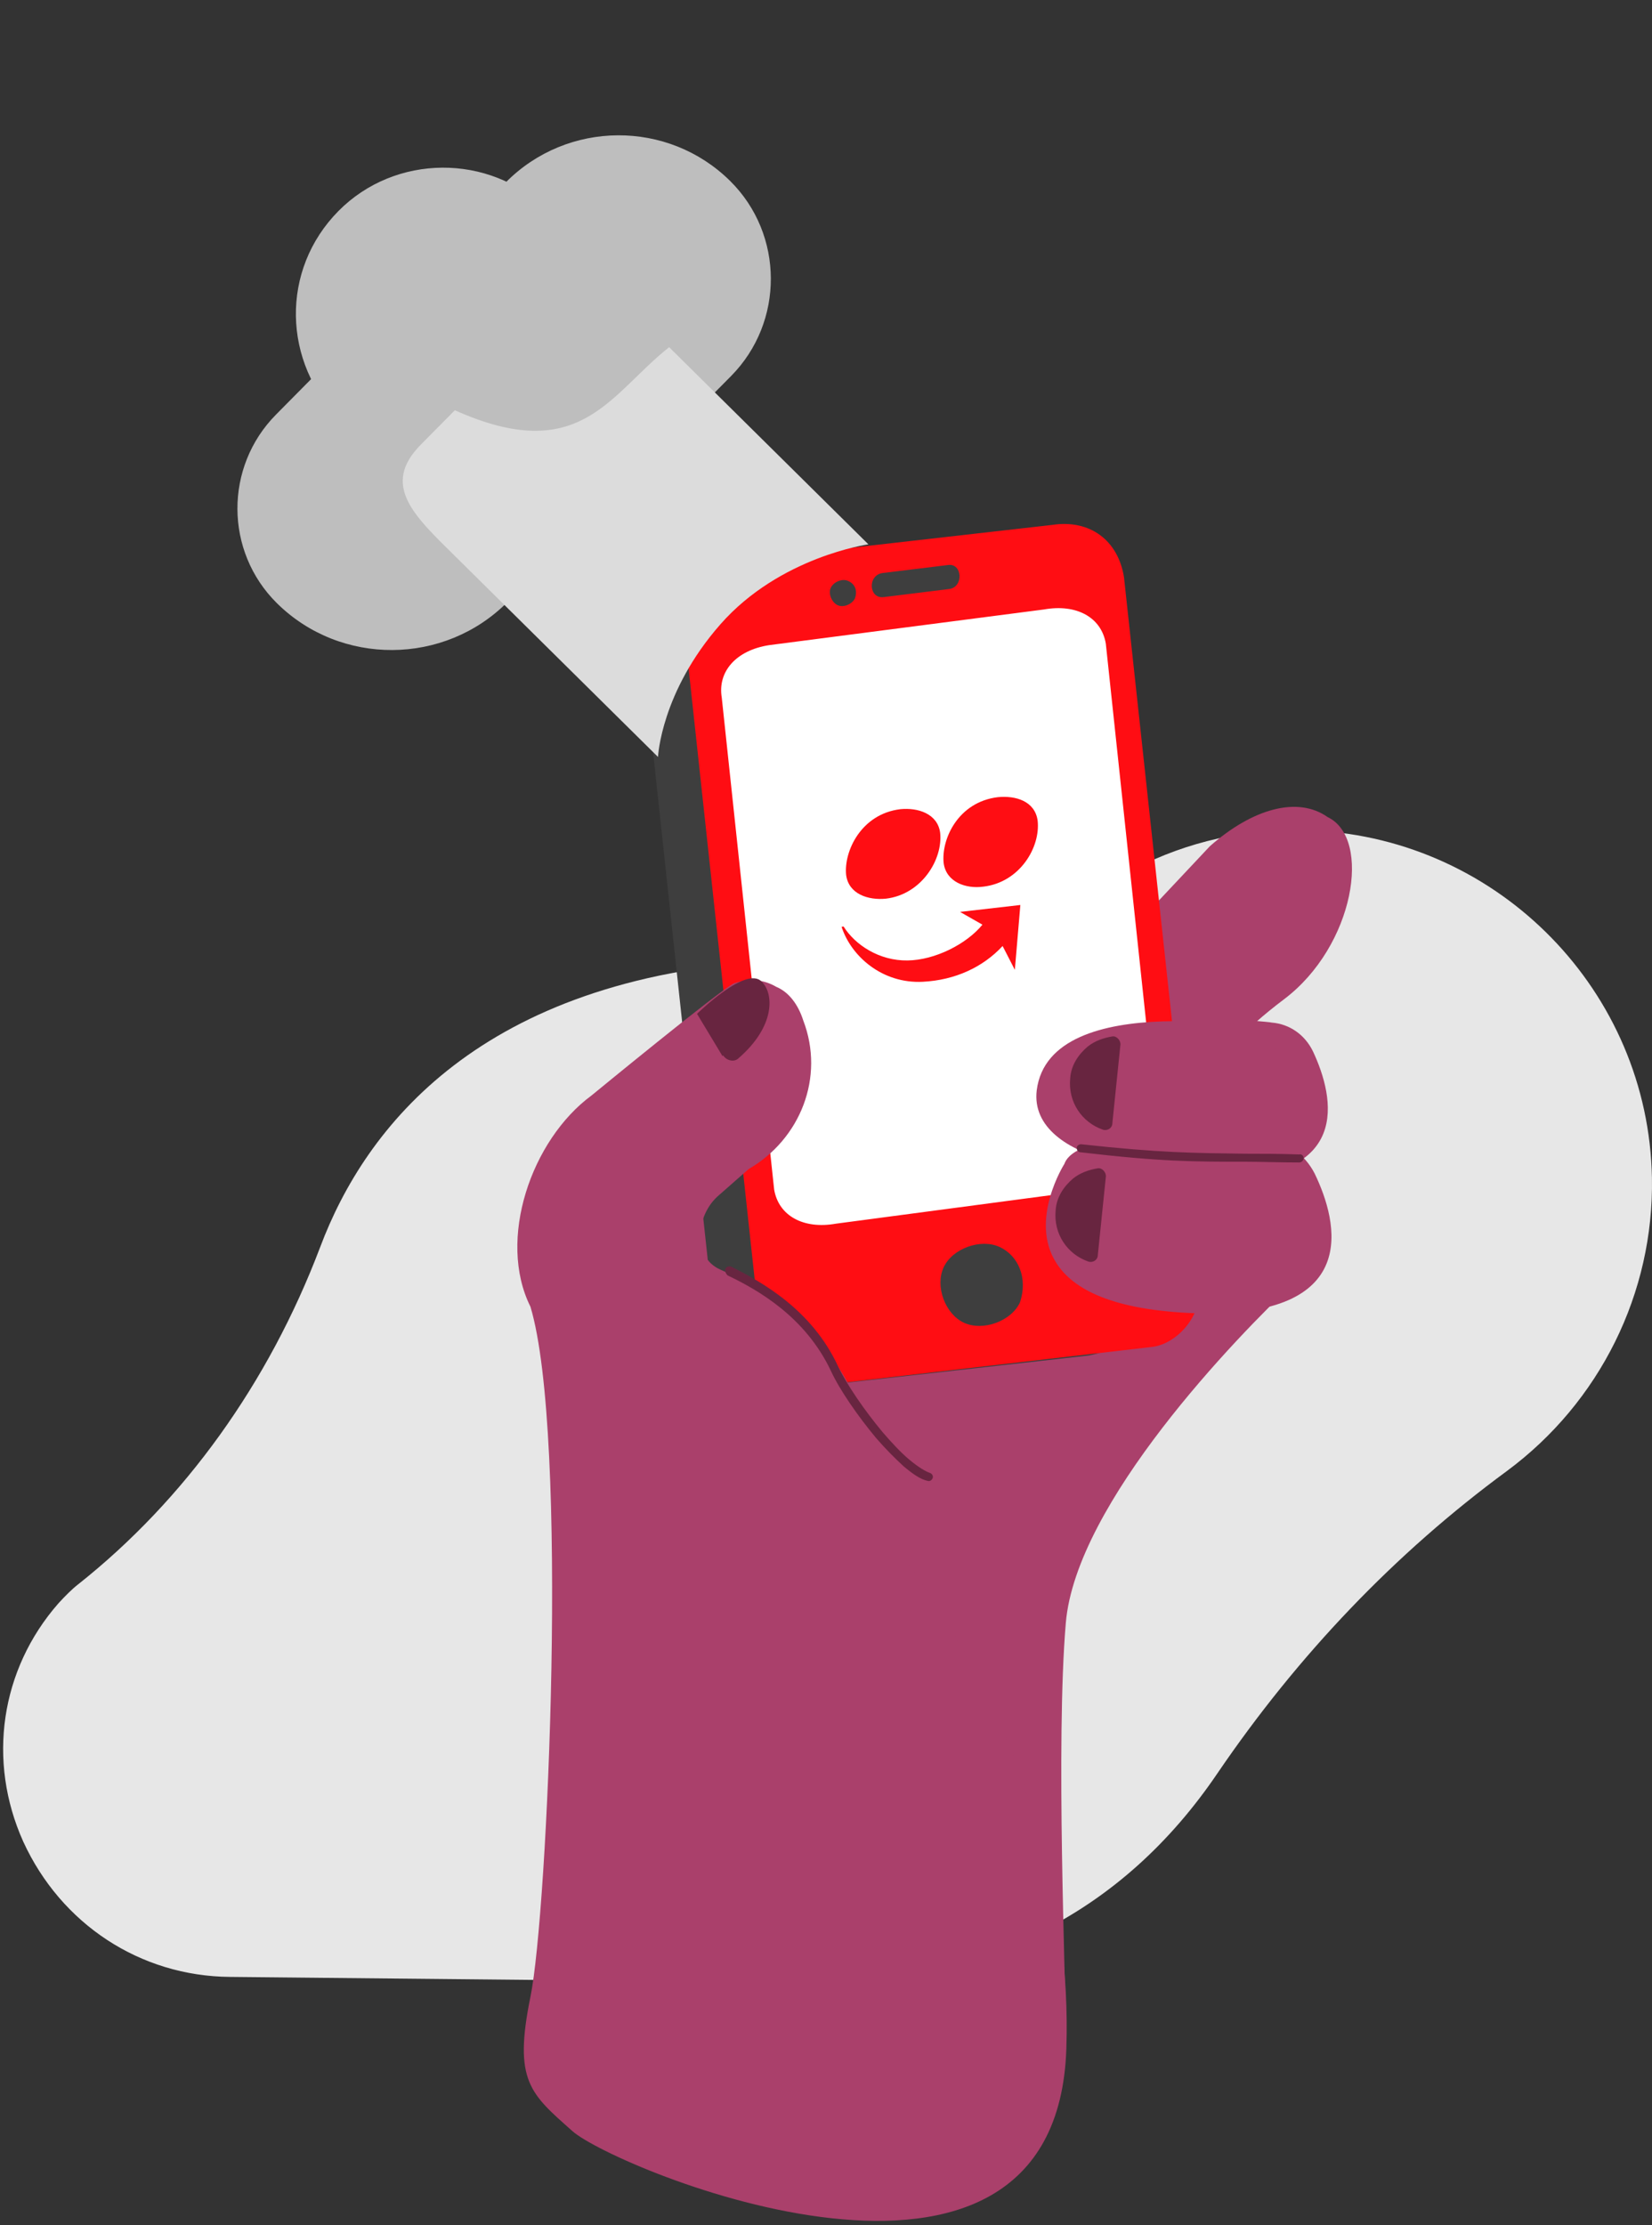 <svg width="343" height="462" viewBox="0 0 343 462" fill="none" xmlns="http://www.w3.org/2000/svg">
<rect x="0" y="0" width="343" height="462" fill="#333333" stroke="none"/>
<path d="M156.645 411.584C136.813 411.299 90.298 410.872 47.779 410.444C29.088 410.301 12.679 399.47 4.832 382.367C-2.73 365.55 0.123 346.594 12.108 332.912C13.535 331.344 14.962 329.919 16.246 328.922C38.362 311.391 55.769 287.163 66.47 258.943C75.887 233.859 99.858 203.217 160.07 199.512C160.64 199.512 161.211 199.512 161.782 199.512H163.209C188.178 199.512 212.434 193.383 233.408 181.554C244.252 175.426 256.665 172.29 269.221 172.29C270.363 172.29 271.647 172.29 272.788 172.433C311.455 174.285 342.275 205.925 342.988 244.549C343.416 268.492 332.144 291.153 312.882 305.405C289.625 322.508 269.507 343.601 252.813 368.115C233.123 397.189 204.158 411.869 166.49 411.869C166.205 411.727 162.638 411.727 156.645 411.584Z" fill="#E7E7E7"/>
<path d="M268.865 266.159L158.919 249.065L135.359 246.645L123.959 432.255H208.83C208.83 432.255 221.292 432.255 221.292 421.95C221.292 411.645 219.178 361.763 221.292 336.954C223.407 311.994 256.783 277.504 268.865 266.159Z" fill="#AA406B"/>
<path d="M250.591 227.737C250.591 227.737 248.93 220.778 266.6 207.466C281.249 196.423 284.874 174.035 275.661 169.648C269.469 165.261 260.106 167.833 251.195 175.699L222.199 206.558L250.591 227.737Z" fill="#AA406B"/>
<path d="M225.974 216.693C225.974 216.693 219.329 227.282 224.464 235.3C227.485 240.292 234.885 244.225 250.591 244.678C281.249 245.586 277.021 227.736 272.641 218.357C270.98 214.878 267.808 212.609 264.033 212.306C264.184 212.155 228.844 208.827 225.974 216.693Z" fill="#AA406B"/>
<path d="M260.257 238.779C260.257 238.779 217.215 232.425 215.705 245.283C212.835 268.882 235.036 269.941 251.648 263.587" fill="#AA406B"/>
<path d="M238.66 267.37L223.105 122.906C222.048 116.401 215.856 110.653 209.211 111.712L144.27 117.762C137.776 118.821 131.886 125.023 132.943 131.528L148.65 277.354C149.707 283.859 155.899 289.607 162.544 288.549L225.974 281.439C233.828 280.077 238.358 274.178 238.66 267.37Z" fill="#3E3E3E"/>
<path d="M249.081 265.1L233.375 119.879C232.167 112.164 226.277 107.777 218.423 108.987L153.181 116.4C145.328 117.61 140.948 123.509 142.156 131.224L157.863 276.445C159.071 284.16 164.961 288.547 172.814 287.337L239.416 279.622C244.551 278.866 250.29 272.815 249.081 265.1Z" fill="#FF0D13"/>
<path d="M240.473 235.754L229.599 133.646C228.693 128.2 223.558 125.326 216.762 126.536L159.675 133.948C152.879 135.007 148.952 139.394 149.858 144.84L160.732 246.948C161.638 252.394 166.773 255.268 173.569 254.058L231.713 246.343C236.244 245.587 241.379 241.049 240.473 235.754Z" fill="white"/>
<path d="M176.137 120.635C174.928 120.03 173.116 120.786 172.512 121.996C171.908 123.206 172.663 125.022 173.871 125.627C175.079 126.232 176.892 125.476 177.496 124.265C178.1 122.601 177.496 121.24 176.137 120.635Z" fill="#3E3E3E"/>
<path d="M196.978 122.301L183.537 123.965C180.365 124.418 180.063 119.426 183.234 118.973L196.827 117.309C199.847 116.855 200.149 121.998 196.978 122.301Z" fill="#3E3E3E"/>
<path d="M207.55 258.897C203.623 257.082 197.733 259.2 195.921 263.133C194.108 267.066 196.223 272.814 200.149 274.63C204.076 276.445 209.966 274.327 211.778 270.394C213.44 265.402 211.476 260.713 207.55 258.897Z" fill="#3E3E3E"/>
<path d="M220.99 241.653C220.99 241.653 213.59 253.301 219.329 262.226C222.803 267.672 230.958 272.059 248.477 272.664C282.759 273.572 277.927 253.906 272.943 243.62C270.98 239.838 267.506 237.115 263.428 236.812C263.428 236.661 224.162 232.728 220.99 241.653Z" fill="#AA406B"/>
<path d="M265.392 213.969C265.392 213.969 217.97 204.742 215.251 226.374C213.439 241.501 243.795 246.039 260.408 239.837" fill="#AA406B"/>
<path fill-rule="evenodd" clip-rule="evenodd" d="M270.677 240.444C270.677 240.897 270.224 241.351 269.771 241.351C265.542 241.351 261.918 241.2 258.746 241.2C247.873 241.2 241.076 241.2 224.313 239.233C223.86 239.233 223.558 238.78 223.558 238.326C223.558 237.872 224.011 237.569 224.464 237.569C241.076 239.385 247.873 239.385 258.746 239.536C261.918 239.536 265.542 239.536 269.771 239.687C270.224 239.536 270.677 239.99 270.677 240.444Z" fill="#682540"/>
<path d="M229.598 244.377C229.749 243.469 228.843 242.41 227.937 242.561C226.125 242.864 224.313 243.469 222.802 244.679C220.839 246.343 219.329 248.612 219.178 251.335C218.725 256.176 221.594 260.412 225.974 261.924C226.88 262.227 227.937 261.622 227.937 260.563L229.598 244.377Z" fill="#682540"/>
<path d="M232.619 216.996C232.77 216.088 231.864 215.029 230.958 215.181C229.145 215.483 227.333 216.088 225.823 217.298C223.86 218.962 222.349 221.231 222.198 223.954C221.745 228.795 224.615 233.031 228.994 234.543C229.901 234.846 230.958 234.241 230.958 233.182L232.619 216.996Z" fill="#682540"/>
<path d="M122.825 227.435C110.29 236.662 103.191 257.386 110.138 271.303C118.143 298.079 113.728 397.01 110.138 414.558C106.549 432.106 110.138 434.707 118.859 442.47C127.58 450.232 219.362 488.636 221.405 425.311C223.448 361.986 181.12 315.021 181.12 315.021C183.687 315.324 185.198 279.321 149.556 263.589C143.666 261.017 144.421 252.243 149.254 248.159L155.446 242.713C166.169 236.511 171.303 223.653 166.773 211.853C165.715 208.525 163.752 205.954 161.185 204.895C158.617 203.382 155.748 203.08 152.425 204.139C149.707 205.349 122.825 227.435 122.825 227.435Z" fill="#AA406B"/>
<path fill-rule="evenodd" clip-rule="evenodd" d="M150.613 263.437C150.764 262.983 151.368 262.832 151.821 262.983C158.164 266.16 168.585 271.909 174.022 283.708C175.834 287.49 179.459 292.784 183.235 297.322C185.198 299.591 187.01 301.558 188.822 303.071C190.635 304.583 192.145 305.491 193.051 305.794C193.504 305.945 193.806 306.399 193.655 306.852C193.504 307.306 193.051 307.609 192.598 307.457C191.088 307.155 189.427 305.945 187.614 304.432C185.802 302.768 183.839 300.802 181.875 298.532C178.1 293.994 174.324 288.548 172.512 284.615C167.226 273.421 157.409 267.824 151.066 264.799C150.613 264.345 150.462 263.74 150.613 263.437Z" fill="#682540"/>
<path d="M150.16 219.113C150.764 220.172 152.425 220.626 153.332 219.718C161.185 212.911 160.581 206.104 158.164 203.835C154.993 200.355 144.723 210.491 144.723 210.491L150.009 219.264L150.16 219.113Z" fill="#682540"/>
<path fill-rule="evenodd" clip-rule="evenodd" d="M183.936 186.582C191.392 185.7 195.814 178.369 195.199 172.875C194.656 168.945 190.616 167.641 186.949 168.002C178.791 168.98 175.149 176.776 175.686 181.708C176.229 185.639 180.269 186.943 183.936 186.582ZM215.442 170.378C216.057 175.872 211.776 183.183 204.179 184.085C200.531 184.586 196.472 183.142 195.93 179.211C195.392 174.279 198.895 166.503 207.192 165.505C210.86 165.144 214.88 166.307 215.442 170.378ZM191.606 203.836C198.278 203.491 204.06 200.836 208.167 196.41L210.708 201.353L211.853 187.893L199.327 189.329L203.982 191.979C200.678 196.009 194.132 199.341 188.422 199.41C182.573 199.499 177.541 196.186 175.155 192.366L174.734 192.424C176.728 198.586 183.231 204.272 191.606 203.836Z" fill="#FF0D13"/>
<g clip-path="url(#clip0)">
<path d="M114.022 87.083C102.262 98.967 82.685 99.085 70.817 87.342C58.611 75.264 58.185 56.026 70.281 43.802C82.041 31.917 101.618 31.799 113.485 43.542C125.692 55.621 125.781 75.198 114.022 87.083Z" fill="#BEBEBE"/>
<path d="M151.785 78.079L119.194 111.017L75.789 67.397L105.021 37.855C117.788 24.951 138.715 24.825 151.6 37.575C162.79 48.646 162.873 66.873 151.785 78.079Z" fill="#BEBEBE"/>
<path d="M124.905 105.245L105.418 124.94C92.314 138.183 70.712 138.313 57.488 125.228C46.637 114.492 46.557 96.94 57.309 86.074L81.164 61.965L124.905 105.245Z" fill="#BEBEBE"/>
<path d="M180.299 113.015C180.299 113.015 161.935 115.555 149.575 129.619C137.216 143.684 136.62 157.158 136.62 157.158L94.574 115.555C86.097 107.167 78.98 100.797 87.38 92.308L94.436 85.177C120.48 96.834 126.487 81.946 138.931 72.082L180.299 113.015Z" fill="#DCDCDC"/>
</g>
<defs>
<clipPath id="clip0">
<rect width="128.501" height="126.885" fill="white" transform="translate(23.242 91.342) rotate(-45.303)"/>
</clipPath>
</defs>
</svg>
